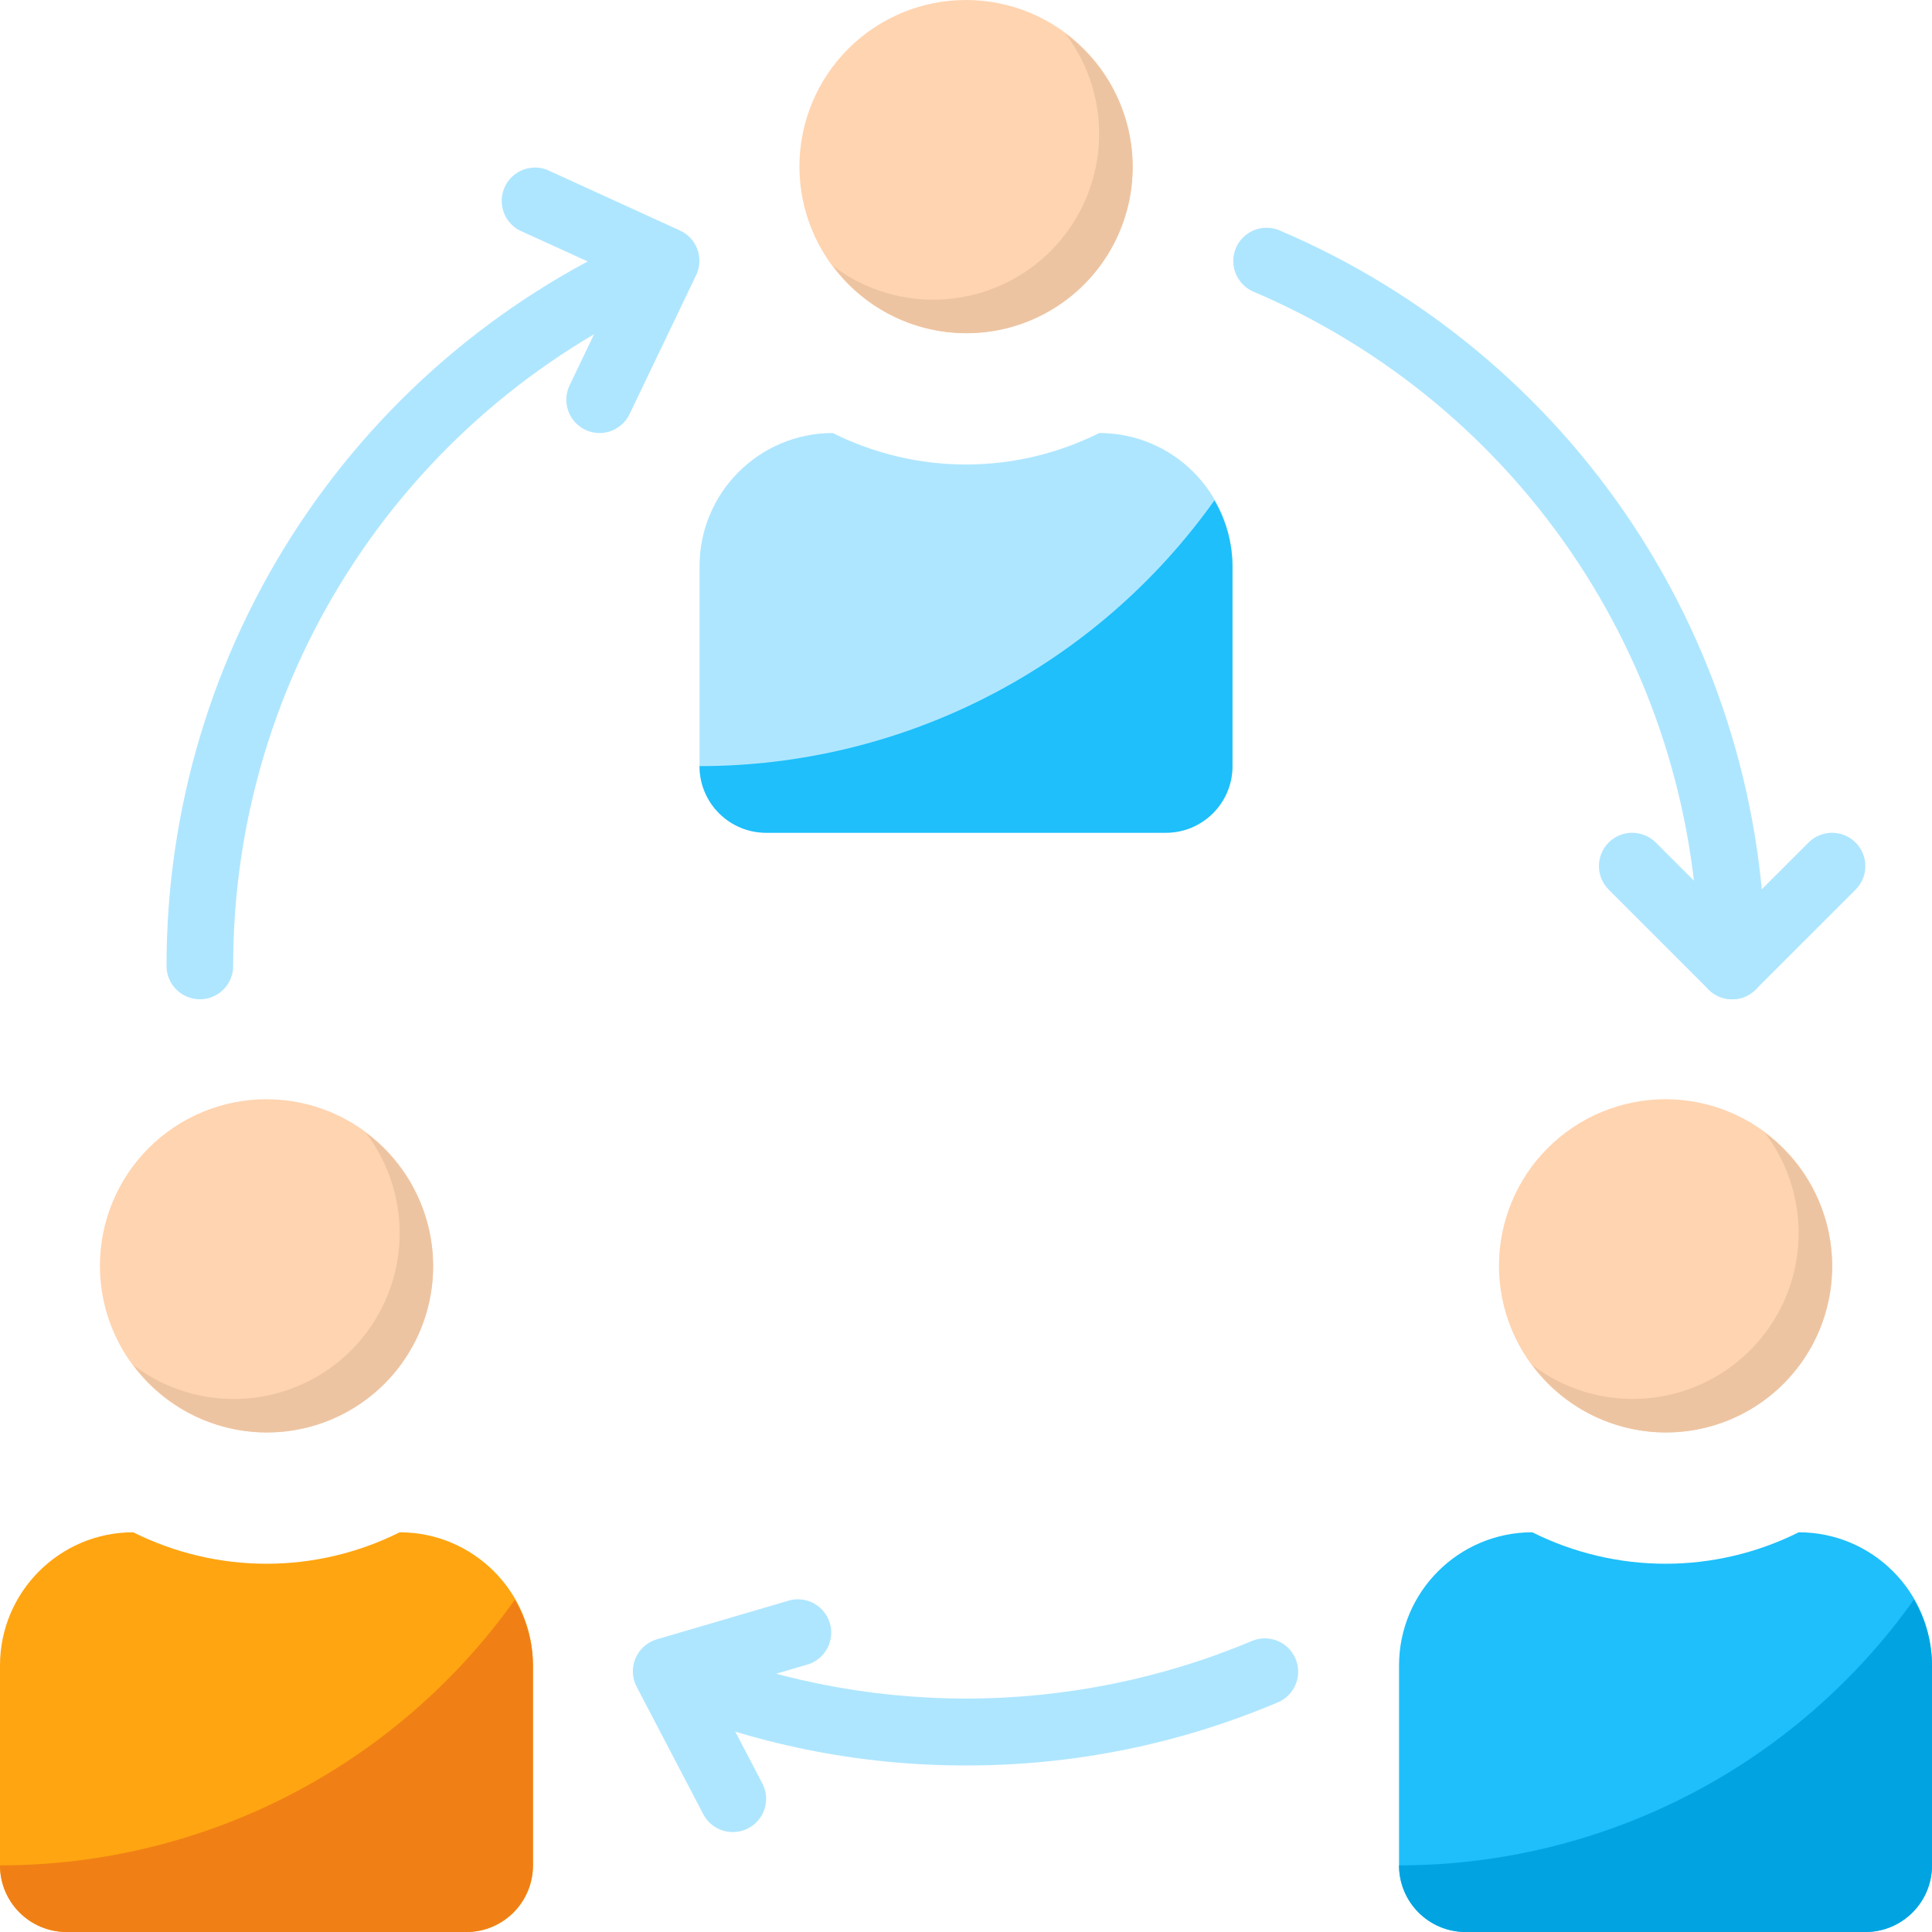 <svg width="84" height="84" viewBox="0 0 84 84" fill="none" xmlns="http://www.w3.org/2000/svg">
<g clip-path="url(#clip0_140_2446)">
<path d="M30.414 33.31V24.62C30.414 21.421 33.008 18.827 36.207 18.827C38.006 19.726 39.989 20.195 42 20.195C44.011 20.195 45.994 19.726 47.793 18.827C50.993 18.827 53.586 21.421 53.586 24.62V33.31C53.586 34.91 52.29 36.207 50.69 36.207H33.31C32.93 36.207 32.553 36.132 32.202 35.986C31.85 35.841 31.531 35.627 31.262 35.358C30.993 35.089 30.78 34.77 30.634 34.419C30.489 34.067 30.414 33.69 30.414 33.31Z" fill="#AFE6FF"/>
<path d="M42 14.483C43.921 14.483 45.763 13.72 47.121 12.362C48.479 11.004 49.242 9.162 49.242 7.242C49.242 5.321 48.479 3.479 47.121 2.121C45.763 0.763 43.921 0 42 0C40.08 0 38.238 0.763 36.88 2.121C35.522 3.479 34.758 5.321 34.758 7.242C34.758 9.162 35.522 11.004 36.88 12.362C38.238 13.72 40.08 14.483 42 14.483Z" fill="#FFD4B0"/>
<path d="M8.69 43.448C7.89 43.448 7.241 42.799 7.241 42C7.235 35.178 9.238 28.506 13 22.815C16.763 17.125 22.118 12.668 28.398 10.003C28.749 9.866 29.139 9.871 29.486 10.017C29.833 10.163 30.11 10.439 30.258 10.785C30.405 11.132 30.412 11.522 30.277 11.873C30.142 12.225 29.875 12.51 29.533 12.668C23.776 15.111 18.867 19.197 15.418 24.413C11.969 29.629 10.132 35.746 10.138 42C10.138 42.8 9.488 43.448 8.69 43.448ZM75.31 43.448C74.51 43.448 73.862 42.799 73.862 42C73.868 35.746 72.031 29.629 68.582 24.413C65.132 19.196 60.223 15.111 54.466 12.668C54.122 12.511 53.854 12.226 53.717 11.873C53.581 11.521 53.588 11.13 53.736 10.782C53.884 10.435 54.162 10.159 54.51 10.013C54.859 9.868 55.251 9.864 55.602 10.003C61.881 12.669 67.237 17.125 70.999 22.815C74.761 28.506 76.764 35.178 76.758 42C76.758 42.8 76.11 43.448 75.31 43.448ZM42 76.759C37.326 76.767 32.7 75.827 28.398 73.997C28.063 73.835 27.803 73.55 27.672 73.201C27.541 72.852 27.55 72.466 27.696 72.124C27.842 71.781 28.114 71.508 28.456 71.36C28.798 71.213 29.184 71.203 29.533 71.332C33.479 72.994 37.718 73.85 42 73.85C46.282 73.85 50.521 72.994 54.467 71.332C54.818 71.195 55.208 71.2 55.555 71.346C55.902 71.492 56.179 71.768 56.327 72.114C56.474 72.461 56.481 72.851 56.346 73.202C56.211 73.554 55.944 73.839 55.602 73.997C51.301 75.828 46.674 76.767 42 76.759Z" fill="#AFE6FF"/>
<path d="M31.862 79.655C31.597 79.656 31.337 79.583 31.11 79.446C30.883 79.309 30.699 79.112 30.576 78.877L27.679 73.335C27.58 73.145 27.524 72.936 27.516 72.722C27.508 72.507 27.547 72.294 27.631 72.097C27.715 71.9 27.841 71.724 28.002 71.582C28.162 71.44 28.352 71.335 28.557 71.275L34.35 69.575C34.712 69.487 35.094 69.543 35.417 69.729C35.739 69.916 35.978 70.219 36.083 70.577C36.187 70.934 36.15 71.319 35.979 71.65C35.808 71.981 35.516 72.233 35.164 72.355L31.064 73.558L33.144 77.536C33.26 77.757 33.316 78.003 33.309 78.252C33.301 78.501 33.23 78.744 33.101 78.957C32.972 79.17 32.79 79.346 32.573 79.469C32.356 79.591 32.111 79.655 31.862 79.655ZM75.31 43.448C74.927 43.448 74.557 43.296 74.286 43.024L69.942 38.679C69.808 38.544 69.701 38.385 69.628 38.209C69.555 38.033 69.518 37.845 69.518 37.655C69.518 37.465 69.555 37.276 69.628 37.101C69.701 36.925 69.808 36.766 69.942 36.631C70.077 36.496 70.236 36.39 70.412 36.317C70.588 36.244 70.776 36.207 70.966 36.207C71.156 36.207 71.345 36.244 71.52 36.317C71.696 36.39 71.856 36.496 71.99 36.631L75.31 39.952L78.631 36.632C78.766 36.498 78.925 36.391 79.101 36.318C79.277 36.245 79.465 36.208 79.655 36.208C79.845 36.208 80.034 36.245 80.209 36.318C80.385 36.391 80.545 36.498 80.679 36.632C80.814 36.767 80.92 36.926 80.993 37.102C81.066 37.278 81.103 37.466 81.103 37.656C81.103 37.846 81.066 38.035 80.993 38.21C80.92 38.386 80.814 38.545 80.679 38.68L76.334 43.024C76.064 43.296 75.694 43.448 75.31 43.448ZM26.069 18.828C25.824 18.828 25.583 18.765 25.369 18.647C25.155 18.528 24.974 18.357 24.844 18.149C24.714 17.942 24.638 17.705 24.625 17.46C24.611 17.216 24.66 16.972 24.766 16.751L27.023 12.038L22.573 10.01C22.25 9.835 22.005 9.544 21.888 9.195C21.771 8.847 21.791 8.467 21.944 8.132C22.096 7.798 22.37 7.534 22.71 7.394C23.051 7.254 23.431 7.248 23.775 7.378L29.568 10.024C29.741 10.104 29.896 10.216 30.026 10.356C30.155 10.495 30.255 10.659 30.321 10.837C30.387 11.016 30.417 11.205 30.41 11.396C30.402 11.585 30.358 11.772 30.278 11.945L30.268 11.963L27.372 18.006C27.254 18.252 27.069 18.459 26.839 18.604C26.608 18.75 26.342 18.827 26.069 18.828Z" fill="#AFE6FF"/>
<path d="M46.328 1.466C47.379 2.855 47.892 4.577 47.772 6.314C47.653 8.051 46.908 9.687 45.677 10.918C44.446 12.149 42.81 12.894 41.073 13.013C39.336 13.133 37.614 12.62 36.225 11.569C36.843 12.403 37.634 13.093 38.544 13.594C39.453 14.094 40.459 14.393 41.495 14.469C42.53 14.545 43.569 14.398 44.542 14.036C45.515 13.674 46.398 13.107 47.132 12.373C47.866 11.639 48.433 10.756 48.795 9.783C49.157 8.81 49.304 7.771 49.228 6.735C49.152 5.7 48.853 4.694 48.353 3.784C47.852 2.875 47.162 2.084 46.328 1.466Z" fill="#EDC4A2"/>
<path d="M72.414 62.276C74.335 62.276 76.177 61.513 77.535 60.155C78.893 58.797 79.656 56.955 79.656 55.035C79.656 53.114 78.893 51.272 77.535 49.914C76.177 48.556 74.335 47.793 72.414 47.793C70.493 47.793 68.652 48.556 67.294 49.914C65.936 51.272 65.173 53.114 65.173 55.035C65.173 56.955 65.936 58.797 67.294 60.155C68.652 61.513 70.493 62.276 72.414 62.276Z" fill="#FFD4B0"/>
<path d="M76.741 49.259C77.792 50.648 78.305 52.37 78.185 54.107C78.066 55.844 77.321 57.48 76.09 58.711C74.859 59.942 73.223 60.687 71.486 60.806C69.749 60.926 68.026 60.413 66.638 59.362C67.256 60.196 68.047 60.886 68.956 61.387C69.866 61.887 70.872 62.186 71.907 62.262C72.942 62.338 73.982 62.191 74.955 61.829C75.928 61.467 76.811 60.9 77.545 60.166C78.279 59.432 78.846 58.549 79.208 57.576C79.57 56.603 79.717 55.563 79.641 54.528C79.565 53.493 79.266 52.487 78.766 51.577C78.265 50.668 77.575 49.877 76.741 49.259Z" fill="#EDC4A2"/>
<path d="M11.586 62.276C13.507 62.276 15.348 61.513 16.706 60.155C18.064 58.797 18.828 56.955 18.828 55.035C18.828 53.114 18.064 51.272 16.706 49.914C15.348 48.556 13.507 47.793 11.586 47.793C9.665 47.793 7.824 48.556 6.465 49.914C5.107 51.272 4.344 53.114 4.344 55.035C4.344 56.955 5.107 58.797 6.465 60.155C7.824 61.513 9.665 62.276 11.586 62.276Z" fill="#FFD4B0"/>
<path d="M15.914 49.259C16.966 50.648 17.479 52.37 17.36 54.108C17.24 55.846 16.496 57.481 15.264 58.713C14.032 59.945 12.396 60.689 10.659 60.808C8.921 60.928 7.199 60.414 5.81 59.362C6.428 60.196 7.219 60.886 8.129 61.387C9.038 61.887 10.044 62.186 11.079 62.262C12.115 62.338 13.154 62.191 14.127 61.829C15.1 61.467 15.983 60.9 16.717 60.166C17.451 59.432 18.018 58.549 18.38 57.576C18.742 56.603 18.889 55.563 18.813 54.528C18.737 53.493 18.438 52.487 17.938 51.577C17.437 50.668 16.747 49.877 15.913 49.259H15.914Z" fill="#EDC4A2"/>
<path d="M30.414 33.31C30.414 34.91 31.71 36.207 33.31 36.207H50.69C52.29 36.207 53.586 34.91 53.586 33.31V24.62C53.581 23.613 53.309 22.625 52.8 21.756C50.261 25.328 46.904 28.241 43.01 30.251C39.116 32.261 34.797 33.31 30.414 33.31Z" fill="#1EBFFB"/>
<path d="M1.72668e-07 81.103V72.413C1.72668e-07 69.215 2.594 66.621 5.793 66.621C7.592 67.52 9.575 67.989 11.586 67.989C13.597 67.989 15.58 67.52 17.379 66.621C20.579 66.621 23.172 69.215 23.172 72.414V81.104C23.172 82.704 21.876 84 20.276 84H2.896C2.516 84 2.139 83.925 1.788 83.779C1.436 83.634 1.117 83.42 0.848 83.151C0.579 82.882 0.366 82.563 0.22 82.212C0.075 81.86 -0 81.483 1.72668e-07 81.103Z" fill="#FFA511"/>
<path d="M0 81.103C0 82.703 1.296 84 2.897 84H20.276C21.876 84 23.172 82.704 23.172 81.103V72.413C23.166 71.406 22.895 70.418 22.386 69.549C19.847 73.121 16.49 76.034 12.596 78.044C8.701 80.054 4.383 81.103 0 81.103H0Z" fill="#F08015"/>
<path d="M60.828 81.103V72.413C60.828 69.215 63.421 66.621 66.621 66.621C68.42 67.52 70.403 67.989 72.414 67.989C74.425 67.989 76.408 67.52 78.207 66.621C81.407 66.621 84 69.215 84 72.414V81.104C84 82.704 82.704 84 81.103 84H63.724C63.343 84 62.967 83.925 62.615 83.779C62.264 83.634 61.945 83.42 61.676 83.151C61.407 82.882 61.194 82.563 61.048 82.212C60.903 81.86 60.828 81.483 60.828 81.103Z" fill="#1EBFFB"/>
<path d="M60.828 81.103C60.828 82.703 62.124 84 63.724 84H81.104C82.704 84 84 82.704 84 81.103V72.413C83.994 71.406 83.723 70.418 83.214 69.549C80.675 73.121 77.318 76.034 73.424 78.044C69.529 80.054 65.21 81.103 60.828 81.103Z" fill="#01A4E1"/>
</g>
<defs>
<clipPath id="clip0_140_2446">
<rect width="84" height="84" fill="white"/>
</clipPath>
</defs>
</svg>

